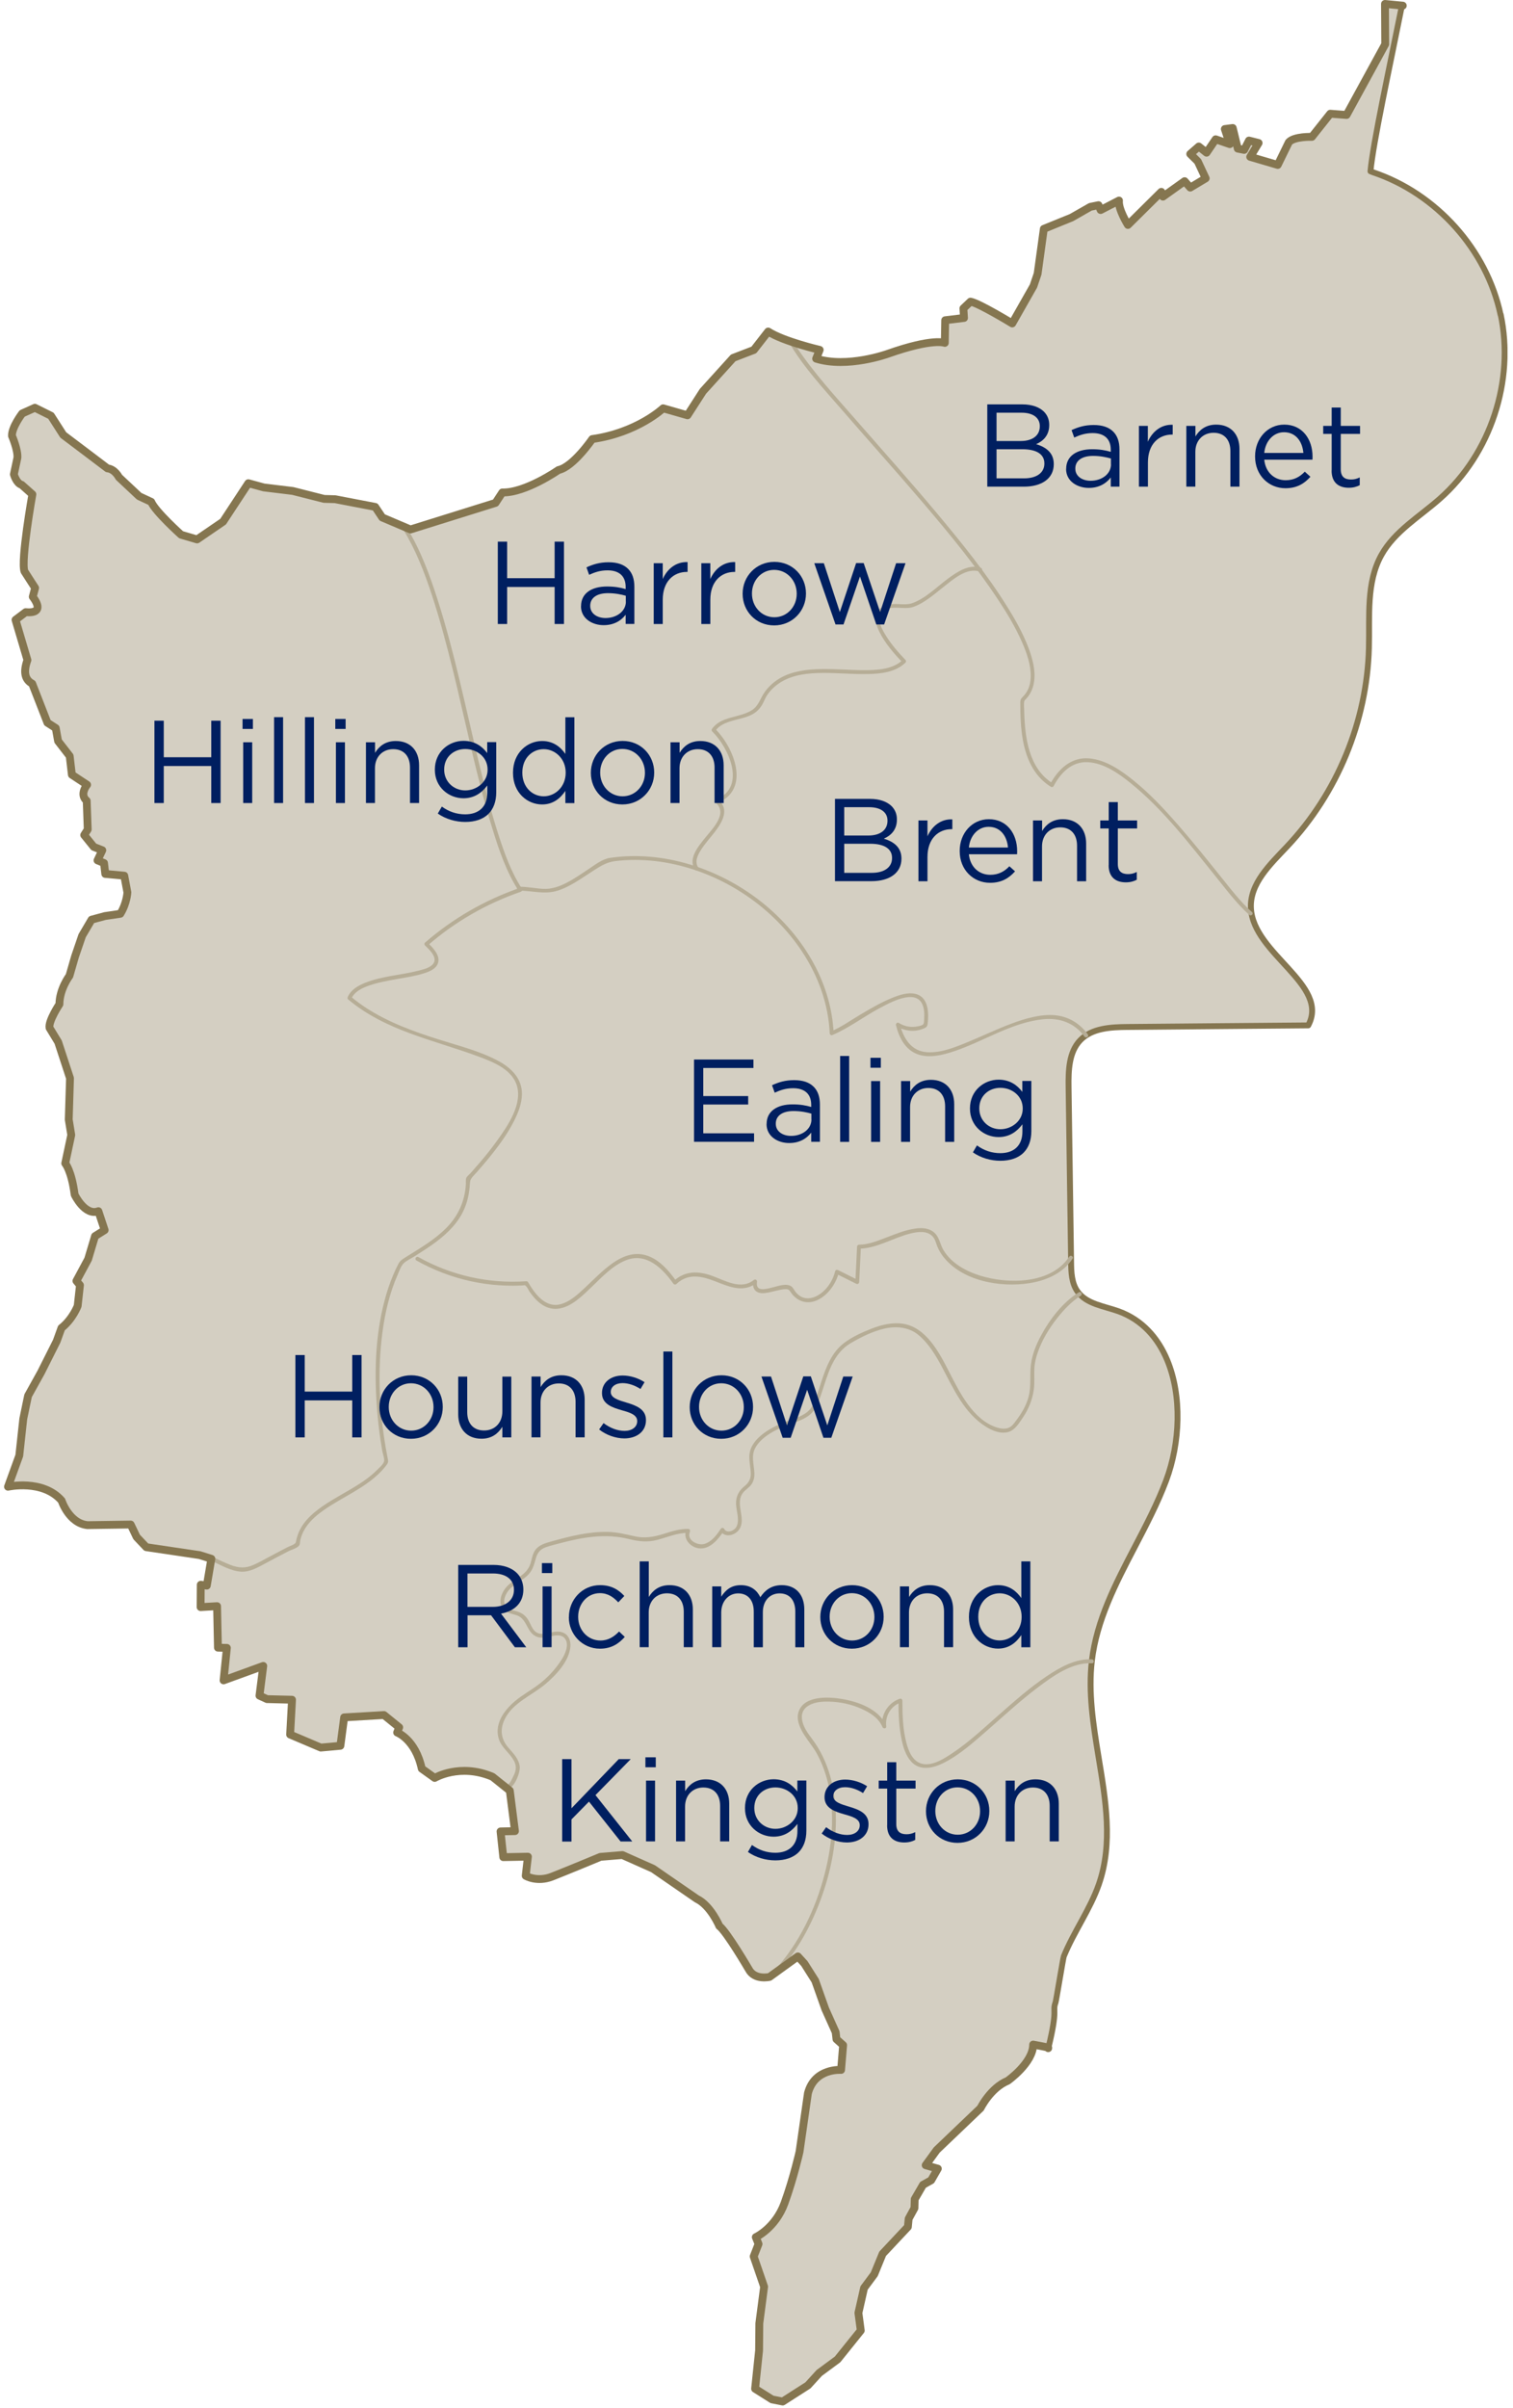 <svg width="193" height="307" viewBox="0 0 193 307" fill="none" xmlns="http://www.w3.org/2000/svg">
<g clip-path="url(#clip0_434_4110)">
<path d="M191.42 40.15C189.65 31.82 183.22 24.67 175.15 21.97C175.04 21.93 174.93 21.88 174.82 21.84C175.16 18.16 177.28 8.47 178.84 0.66L176.67 0.45L176.7 5.59L171.77 14.61L169.69 14.45L167.35 17.4C167.35 17.4 165.07 17.32 164.4 18.09L162.99 20.98L159.48 19.95L160.55 18.18L159.32 17.87L158.71 19.06L157.89 18.9L157.25 16.27L156.24 16.4L156.88 18.33L155.07 17.71L153.91 19.42L152.92 18.63L151.83 19.58L152.79 20.53L153.8 22.69L151.83 23.87L151.11 23.05L148.35 25.02L148.14 24.41L143.88 28.63C143.88 28.63 142.61 26.61 142.74 25.52L140.4 26.73L140.13 26.11L139.09 26.32L136.69 27.69L133.15 29.13L132.35 34.86L131.82 36.42L129.11 41.19C129.11 41.19 124.89 38.61 123.79 38.41L122.88 39.27L122.96 40.49L120.56 40.78L120.51 43.67C120.51 43.67 119.02 43.02 113.24 45.06C113.24 45.06 108.09 46.93 104.1 45.68L104.55 44.56C104.55 44.56 99.91 43.48 97.98 42.22L96.15 44.57L93.52 45.58L89.66 49.84L87.69 52.9L84.58 52.01C84.58 52.01 81.3 55.12 75.54 55.93C75.54 55.93 73.11 59.48 71.23 59.88C71.23 59.88 67.03 62.81 64.07 62.74L63.2 64.07L52.35 67.46L48.75 65.93L47.85 64.58L42.74 63.6L41.33 63.56L37.34 62.55L33.64 62.1L31.67 61.56L28.45 66.46L25.12 68.73L23.08 68.13C23.08 68.13 19.78 65.17 19.27 63.94L17.73 63.22L15.15 60.8C15.15 60.8 14.63 59.76 13.69 59.67L10.85 57.52L8.05 55.41L6.48 52.96L4.43 51.94L2.81 52.67C2.81 52.67 1.45 54.45 1.51 55.53C1.51 55.53 2.28 57.31 2.2 58.32L1.75 60.43C1.75 60.43 2.08 61.59 2.74 61.76L4.11 62.98C4.11 62.98 2.61 71.41 3.1 72.8L3.96 74.14L4.46 74.91L4.16 76.04C5.39 77.68 4.6 78.13 3.26 78L1.96 78.98L3.48 84.11C2.94 85.61 3.14 86.61 4.09 87.12L6.03 92.1L7.09 92.78L7.39 94.44L8.87 96.35L9.15 98.73L11.09 100.01C11.09 100.01 10.06 101.24 11.04 102.05L11.17 105.71L10.72 106.42L11.94 107.93L13.03 108.36L12.42 109.65L13.25 109.99L13.41 111.38L15.83 111.6L16.23 113.73C16.23 113.73 16.17 115.11 15.33 116.46L13.36 116.75L11.66 117.21L10.46 119.25L9.55 121.91L8.84 124.37C8.84 124.37 7.57 126.05 7.56 127.99C7.56 127.99 6.13 130.14 6.3 131.01L7.4 132.82L8.91 137.42L8.75 142.7L9.07 144.66L8.3 148.28C8.3 148.28 9.11 149.21 9.5 152.27C9.5 152.27 10.81 155.03 12.53 154.38L13.33 156.79L12.1 157.56L11.22 160.5L9.73 163.27L10.18 163.81L9.89 166.45C9.89 166.45 9.27 168.12 7.82 169.27L7.21 170.96L5.21 174.94L3.56 177.91L2.95 180.85L2.44 185.54L1 189.51C1 189.51 5.44 188.52 7.84 191.28C7.84 191.28 8.77 194.17 11.14 194.41L16.65 194.33L17.41 195.92L18.64 197.22L25.45 198.23L26.94 198.7L26.36 202.12L25.59 202.01L25.57 204.86L27.67 204.74L27.78 210.03L28.92 210.06L28.5 214.2L33.56 212.36L33.08 216.15L34.04 216.59L37.23 216.67L36.99 221.11L40.9 222.77L43.4 222.54L43.88 218.92L48.96 218.62L50.9 220.19L50.64 220.85C50.64 220.85 52.97 221.71 53.78 225.46L55.43 226.64C55.43 226.64 58.63 224.72 62.8 226.49L65.01 228.26L65.67 233.42L63.83 233.46L64.18 236.74L67.32 236.68L67.04 239.12C67.04 239.12 68.47 239.98 70.41 239.22C72.35 238.46 76.58 236.7 76.58 236.7L79.37 236.47L83.28 238.21L88.87 242.06C90.64 242.91 91.74 245.53 91.74 245.53C92.66 246.2 95.49 251.03 95.49 251.03C96.24 252.47 98.15 252.01 98.15 252.01L101.76 249.4L102.59 250.31L103.97 252.49L105.25 256.1L106.58 259.06L106.68 259.95L107.53 260.71L107.26 263.87C107.26 263.87 103.88 263.59 103.03 266.85L101.96 274.3C101.96 274.3 101.21 277.64 100.05 280.84C98.89 284.04 96.38 285.19 96.38 285.19L96.73 286.06L96.11 287.65L97.44 291.51L96.83 296.18L96.8 299.63L96.29 304.52L98.45 305.88L99.81 306.15L103.03 304.09L104.47 302.51L106.81 300.78L109.77 297.1L109.47 294.85L110.19 291.67L111.49 289.92L112.56 287.31L115.78 283.88L115.88 282.84L116.62 281.49L116.65 280.35L117.71 278.52L118.75 277.94L119.6 276.46L118.05 276.02L119.46 274.08L125.05 268.74C125.05 268.74 126.31 266.17 128.51 265.26C128.51 265.26 131.76 262.97 131.76 260.64C131.76 260.64 133.35 260.93 133.75 261.04C135 255.92 134.2 256.56 134.65 255.31C134.73 255.07 135.61 249.67 135.7 249.44C136.98 246.29 139.05 243.47 140.17 240.26C141.99 235.03 141.04 229.51 140.12 223.94C139.45 219.87 138.81 215.78 139.28 211.76C139.89 206.58 142.31 201.92 144.75 197.25C146.2 194.47 147.66 191.68 148.75 188.78C150.55 183.97 150.79 177.97 148.89 173.41C147.71 170.58 145.7 168.29 142.71 167.2C140.83 166.52 138.57 166.28 137.43 164.64C136.69 163.58 136.64 162.19 136.63 160.9C136.52 153.47 136.42 146.04 136.31 138.61C136.28 136.5 136.34 134.16 137.79 132.64C139.28 131.08 141.69 130.96 143.85 130.94C147.99 130.9 152.14 130.87 156.28 130.83C159.81 130.8 163.35 130.77 166.88 130.74C169.66 125.56 159.86 121.65 159.57 115.79C159.41 112.66 162.04 110.2 164.19 107.92C170.59 101.14 174.38 91.95 174.62 82.63C174.73 78.6 174.25 74.3 176.21 70.77C177.9 67.73 181.08 65.88 183.69 63.57C190.15 57.85 193.22 48.54 191.43 40.1L191.42 40.15Z" fill="#D4CFC2" stroke="#857650" stroke-width="0.75" stroke-linecap="round" stroke-linejoin="round"/>
<path d="M51.52 67.66C53.04 70.14 54.1 72.89 55.02 75.65C56.11 78.93 56.99 82.29 57.82 85.65C59.47 92.35 60.79 99.15 62.84 105.75C63.67 108.44 64.61 111.21 66.16 113.58L66.31 113.21C61.86 114.74 57.76 117.11 54.21 120.19C54.11 120.28 54.12 120.45 54.21 120.54C54.69 121.01 55.75 121.96 55.35 122.74C55.01 123.4 53.95 123.61 53.31 123.78C51.09 124.34 48.74 124.45 46.6 125.3C45.7 125.66 44.76 126.18 44.36 127.12C44.32 127.22 44.31 127.35 44.4 127.42C49.2 131.45 55.32 132.59 61.04 134.71C62.81 135.37 65.14 136.27 65.86 138.2C66.77 140.65 64.79 143.51 63.45 145.38C62.77 146.33 62.05 147.24 61.29 148.13C60.89 148.6 60.48 149.07 60.07 149.53C59.9 149.72 59.59 149.95 59.48 150.19C59.39 150.39 59.44 150.71 59.43 150.93C59.32 153.1 58.46 155.04 56.92 156.58C55.38 158.12 53.57 159.15 51.79 160.27C51.37 160.54 51.06 160.69 50.83 161.13C50.57 161.62 50.34 162.12 50.13 162.63C49.68 163.7 49.32 164.8 49.03 165.92C47.82 170.55 47.72 175.46 48.14 180.2C48.23 181.28 48.36 182.35 48.51 183.42C48.59 183.94 48.67 184.46 48.76 184.98C48.82 185.34 49.1 186.05 48.98 186.38C48.84 186.76 48.35 187.17 48.06 187.46C47.72 187.8 47.35 188.11 46.97 188.41C46.23 188.98 45.43 189.47 44.63 189.94C43.07 190.86 41.44 191.71 40.05 192.88C39.43 193.41 38.86 194.02 38.44 194.72C38.27 195.01 38.12 195.31 38.01 195.63C37.93 195.85 37.86 196.07 37.81 196.29C37.79 196.38 37.78 196.49 37.75 196.57C37.68 196.77 37.75 196.68 37.59 196.82C37.37 197.01 36.98 197.12 36.72 197.25C36.43 197.4 36.14 197.55 35.85 197.7C35.34 197.97 34.83 198.24 34.32 198.51C33.66 198.87 33 199.24 32.31 199.54C31.3 199.98 30.44 199.93 29.42 199.54C28.62 199.23 27.85 198.86 27.08 198.5C26.79 198.37 26.54 198.8 26.83 198.93C28.03 199.48 29.37 200.29 30.72 200.39C31.85 200.47 32.9 199.84 33.86 199.33C34.82 198.82 35.8 198.29 36.78 197.79C37.16 197.59 38 197.38 38.2 196.99C38.28 196.82 38.27 196.54 38.31 196.35C38.37 196.1 38.45 195.86 38.54 195.63C39.24 193.93 40.83 192.8 42.34 191.86C43.97 190.85 45.7 189.99 47.23 188.83C47.96 188.27 48.64 187.65 49.21 186.92C49.46 186.59 49.56 186.48 49.48 186.08C49.38 185.56 49.28 185.03 49.19 184.51C48.38 179.69 48.14 174.69 48.79 169.83C49.12 167.35 49.7 164.87 50.71 162.57C50.92 162.1 51.13 161.41 51.52 161.05C51.91 160.69 52.47 160.45 52.9 160.17C53.83 159.58 54.75 159 55.63 158.34C57.14 157.21 58.49 155.86 59.24 154.11C59.67 153.1 59.88 152.02 59.94 150.93C59.96 150.59 59.99 150.42 60.2 150.15C60.41 149.88 60.66 149.64 60.88 149.39C61.32 148.89 61.75 148.38 62.18 147.87C63.43 146.35 64.64 144.75 65.54 142.99C66.09 141.91 66.57 140.72 66.58 139.49C66.6 137.47 65.15 136.1 63.47 135.22C61.1 133.97 58.42 133.32 55.88 132.51C52.73 131.51 49.58 130.36 46.78 128.56C46.07 128.1 45.4 127.61 44.76 127.07L44.8 127.37C45.2 126.43 46.2 125.96 47.11 125.65C48.29 125.24 49.53 125.03 50.75 124.81C51.88 124.61 53.04 124.44 54.14 124.08C54.79 123.87 55.61 123.54 55.86 122.83C56.22 121.83 55.2 120.82 54.56 120.2V120.55C58.04 117.52 62.08 115.2 66.44 113.7C66.58 113.65 66.68 113.48 66.59 113.33C65.21 111.22 64.34 108.78 63.57 106.39C62.57 103.28 61.77 100.1 61.01 96.92C59.36 90.05 57.95 83.1 55.79 76.36C54.8 73.28 53.66 70.18 51.97 67.41C51.8 67.14 51.37 67.39 51.54 67.66H51.52Z" fill="#B6AD96"/>
<path d="M139.27 211.57C137.2 211.46 135.21 212.59 133.55 213.7C131.34 215.18 129.34 216.96 127.35 218.71C125.46 220.37 123.6 222.12 121.5 223.52C120.35 224.29 118.5 225.5 117.09 224.67C116.26 224.18 115.88 223.16 115.64 222.29C115.16 220.52 115.11 218.64 115.11 216.83C115.11 216.68 114.95 216.54 114.79 216.59C113.31 217.09 112.35 218.58 112.55 220.13L113.04 220.06C112.19 217.92 109.45 216.96 107.38 216.62C105.72 216.34 102.65 216.17 101.9 218.17C101.5 219.22 102.06 220.39 102.63 221.27C103.14 222.06 103.75 222.77 104.21 223.61C104.69 224.49 105.07 225.42 105.36 226.37C106.58 230.43 106.25 234.86 105.2 238.91C104.04 243.4 101.93 247.83 98.77 251.26C98.55 251.5 98.9 251.85 99.12 251.61C101.72 248.79 103.59 245.32 104.86 241.72C106.2 237.93 106.92 233.81 106.52 229.79C106.34 227.99 105.94 226.21 105.22 224.54C104.85 223.68 104.4 222.86 103.86 222.09C103.4 221.44 102.9 220.85 102.57 220.12C102.19 219.26 102.09 218.25 102.92 217.62C103.75 216.99 104.84 216.94 105.79 216.96C107.18 216.99 108.6 217.3 109.88 217.87C110.94 218.34 112.11 219.06 112.56 220.19C112.65 220.43 113.09 220.43 113.05 220.12C112.88 218.79 113.65 217.49 114.93 217.06L114.61 216.82C114.61 218.51 114.67 220.22 115.03 221.88C115.23 222.82 115.55 223.83 116.2 224.57C117.32 225.84 118.99 225.46 120.34 224.79C122.44 223.74 124.25 222.09 126.01 220.56C128.13 218.71 130.19 216.8 132.44 215.11C134.36 213.67 136.76 211.94 139.29 212.07C139.61 212.09 139.61 211.59 139.29 211.57H139.27Z" fill="#B6AD96"/>
<path d="M53.13 160.72C55.28 161.93 57.6 162.82 60.01 163.35C61.21 163.61 62.42 163.79 63.65 163.87C64.23 163.91 64.82 163.93 65.4 163.93C65.69 163.93 65.98 163.93 66.28 163.91C66.42 163.91 66.57 163.91 66.72 163.89C67.05 163.86 66.9 163.82 67.07 163.96C67.28 164.12 67.43 164.53 67.59 164.75C67.76 164.99 67.95 165.22 68.14 165.45C68.46 165.81 68.82 166.14 69.23 166.4C69.87 166.8 70.61 166.97 71.35 166.84C72.99 166.56 74.32 165.18 75.47 164.09C76.79 162.83 78.16 161.33 79.91 160.66C82.47 159.69 84.51 161.72 85.89 163.66C85.98 163.79 86.16 163.83 86.28 163.71C87.99 162.12 89.93 162.84 91.83 163.6C93.4 164.22 95.05 164.73 96.5 163.57L96.08 163.33C95.92 164.46 96.51 165 97.62 164.86C98.21 164.79 98.78 164.61 99.36 164.49C99.64 164.43 99.93 164.37 100.22 164.37C100.58 164.37 100.67 164.46 100.86 164.75C101.65 165.96 103.01 166.38 104.32 165.74C105.63 165.1 106.65 163.68 107 162.24L106.63 162.39L109.22 163.68C109.39 163.77 109.59 163.66 109.6 163.46L109.82 158.96L109.57 159.21C111.85 159.19 113.97 157.8 116.15 157.27C117.05 157.05 118.22 156.88 118.94 157.62C119.3 157.99 119.38 158.46 119.56 158.92C119.74 159.35 119.97 159.75 120.24 160.12C122.65 163.35 127.62 164.2 131.36 163.6C133.48 163.26 135.61 162.33 136.82 160.48C137 160.21 136.56 159.96 136.39 160.23C134.1 163.74 128.6 163.76 125.04 162.65C123.23 162.09 121.37 161.08 120.36 159.41C119.9 158.65 119.84 157.71 119.13 157.12C118.48 156.57 117.59 156.53 116.79 156.64C115.51 156.81 114.29 157.32 113.1 157.77C111.98 158.19 110.79 158.7 109.58 158.7C109.44 158.7 109.34 158.81 109.33 158.95L109.11 163.45L109.49 163.23L106.9 161.94C106.76 161.87 106.57 161.92 106.53 162.09C106.21 163.4 105.33 164.7 104.08 165.29C103.49 165.57 102.81 165.65 102.21 165.34C101.92 165.19 101.67 164.96 101.47 164.71C101.28 164.48 101.18 164.18 100.93 164.01C100.29 163.58 99.21 163.99 98.55 164.15C97.73 164.35 96.37 164.77 96.56 163.45C96.6 163.2 96.35 163.04 96.14 163.21C94.55 164.49 92.56 163.31 90.94 162.71C89.14 162.04 87.41 161.98 85.92 163.35L86.31 163.4C85.26 161.92 83.86 160.29 81.98 159.95C80.6 159.7 79.28 160.26 78.17 161.04C76.89 161.94 75.81 163.07 74.68 164.13C73.74 165.01 72.64 166.06 71.33 166.33C69.47 166.7 68.17 164.87 67.36 163.48C67.32 163.41 67.23 163.35 67.14 163.36C62.35 163.7 57.56 162.63 53.37 160.28C53.09 160.12 52.84 160.55 53.12 160.71L53.13 160.72Z" fill="#B6AD96"/>
<path d="M138.79 131.92C137.75 130.48 136.28 129.58 134.5 129.44C132.72 129.3 130.77 129.86 129.04 130.51C127.1 131.23 125.24 132.14 123.32 132.92C121.75 133.56 120.02 134.26 118.29 134.16C116.25 134.05 115.24 132.4 114.78 130.58L114.41 130.86C115.36 131.45 116.54 131.6 117.6 131.22C117.99 131.08 118.28 130.99 118.33 130.57C118.38 130.15 118.41 129.68 118.39 129.24C118.35 128.23 118.02 127.13 116.97 126.78C115.92 126.43 114.67 126.87 113.69 127.28C112.31 127.85 111.02 128.61 109.74 129.37C108.46 130.13 107.33 130.95 106.02 131.5L106.34 131.74C106.03 124.98 102.16 118.9 96.9 114.82C91.64 110.74 84.59 108.39 77.82 109.38C76.84 109.52 75.89 110.27 75.08 110.81C74.17 111.41 73.28 112.04 72.31 112.54C71.34 113.04 70.34 113.39 69.28 113.33C68.22 113.27 67.22 113.05 66.19 113.06C65.87 113.06 65.87 113.56 66.19 113.56C67.88 113.56 69.47 114.08 71.13 113.56C72.79 113.04 74.32 111.88 75.83 110.92C76.69 110.37 77.47 109.91 78.49 109.79C79.32 109.69 80.15 109.64 80.98 109.64C82.68 109.64 84.37 109.83 86.03 110.2C92.58 111.65 98.62 115.74 102.32 121.34C104.37 124.44 105.67 128.02 105.84 131.74C105.84 131.88 106 132.05 106.16 131.98C108.27 131.09 110.15 129.64 112.17 128.56C113.41 127.9 116.73 126.01 117.65 128.04C117.93 128.65 117.92 129.38 117.88 130.04C117.87 130.23 117.88 130.48 117.76 130.61C117.58 130.8 116.98 130.88 116.74 130.91C116 130.99 115.29 130.82 114.66 130.43C114.47 130.31 114.24 130.51 114.29 130.71C114.68 132.28 115.47 133.86 117.08 134.43C118.57 134.95 120.26 134.52 121.7 134.04C125.47 132.78 129.02 130.38 133.03 129.96C135.15 129.74 137.06 130.4 138.34 132.17C138.53 132.43 138.96 132.17 138.77 131.92H138.79Z" fill="#B6AD96"/>
<path d="M89.06 110.6C88.59 109.85 88.99 109.04 89.41 108.37C89.93 107.55 90.6 106.83 91.19 106.06C92.13 104.84 93.1 103.19 91.62 101.97L91.51 102.39C95.79 100.66 93.64 95.3 91.2 92.9L91.24 93.2C92.25 91.74 94.52 91.88 95.97 91.08C96.75 90.65 97.18 90.05 97.52 89.25C97.92 88.32 98.72 87.53 99.56 87C101.16 86 103.13 85.81 104.97 85.8C106.81 85.79 108.78 85.98 110.68 85.94C112.37 85.91 114.23 85.72 115.5 84.49C115.6 84.39 115.59 84.23 115.5 84.14C114.58 83.18 113.69 82.16 112.99 81.02C112.54 80.29 111.77 78.97 112.41 78.14C113.32 76.97 115.27 77.8 116.45 77.4C117.92 76.9 119.15 75.78 120.35 74.84C121.55 73.9 123.32 72.31 124.98 72.88C125.28 72.99 125.42 72.5 125.11 72.4C123.6 71.88 122.08 72.93 120.92 73.78C119.47 74.85 118.06 76.32 116.32 76.92C115.49 77.2 114.51 76.92 113.63 77.05C113.07 77.14 112.48 77.32 112.09 77.75C111.37 78.55 111.77 79.74 112.19 80.58C112.91 82.04 114.03 83.32 115.15 84.49V84.14C113.95 85.3 112.13 85.43 110.55 85.45C108.59 85.47 106.64 85.27 104.69 85.31C102.93 85.35 101.08 85.56 99.53 86.45C98.76 86.89 98.1 87.48 97.58 88.19C96.97 89.02 96.81 89.99 95.88 90.57C94.29 91.56 91.96 91.29 90.81 92.96C90.75 93.05 90.77 93.19 90.85 93.26C92.97 95.34 95.26 100.35 91.38 101.92C91.22 101.98 91.11 102.2 91.27 102.34C92.88 103.67 90.94 105.6 90.03 106.73C89.17 107.8 87.72 109.42 88.63 110.86C88.8 111.13 89.23 110.88 89.06 110.61V110.6Z" fill="#B6AD96"/>
<path d="M100.63 43.64C102.48 46.79 105.06 49.57 107.45 52.32C110.89 56.29 114.4 60.19 117.81 64.19C121.22 68.19 124.51 72.19 127.37 76.54C128.5 78.25 129.56 80.02 130.38 81.9C130.98 83.27 131.51 84.78 131.48 86.29C131.47 86.87 131.36 87.45 131.1 87.97C130.98 88.21 130.83 88.44 130.65 88.65C130.34 89.01 130.15 89.06 130.15 89.58C130.15 92.69 130.32 96.3 132.36 98.83C132.84 99.42 133.41 99.92 134.06 100.32C134.17 100.39 134.34 100.35 134.4 100.23C135.3 98.54 136.7 97.08 138.75 97.18C140.8 97.28 142.66 98.59 144.19 99.82C148.35 103.17 151.66 107.53 155 111.66C156.38 113.36 157.72 115.19 159.36 116.65C159.6 116.86 159.95 116.51 159.71 116.3C158.21 114.97 156.97 113.32 155.72 111.77C153.97 109.6 152.23 107.42 150.4 105.32C148.57 103.22 146.7 101.2 144.54 99.47C142.95 98.19 141.07 96.9 138.98 96.7C136.66 96.48 134.99 98.06 133.96 99.98L134.3 99.89C131.22 97.99 130.73 94.01 130.65 90.71C130.65 90.32 130.58 89.87 130.64 89.49C130.67 89.31 130.72 89.28 130.87 89.13C131.07 88.92 131.25 88.69 131.39 88.44C131.68 87.95 131.85 87.4 131.92 86.84C132.1 85.44 131.71 83.99 131.23 82.69C130.55 80.88 129.61 79.17 128.59 77.53C125.95 73.26 122.77 69.33 119.55 65.48C116.14 61.4 112.59 57.44 109.1 53.44C106.49 50.46 103.75 47.48 101.56 44.17C101.39 43.91 101.22 43.64 101.06 43.36C100.9 43.08 100.47 43.33 100.63 43.61V43.64Z" fill="#B6AD96"/>
<path d="M64.18 227.98C65.37 228.76 66.4 226.07 66.3 225.23C66.17 224.2 65.41 223.5 64.78 222.75C63.91 221.71 63.77 220.5 64.35 219.27C65.37 217.1 67.82 216.2 69.56 214.73C70.92 213.58 72.61 211.82 72.76 209.94C72.81 209.24 72.58 208.54 71.93 208.21C71.19 207.83 70.36 208.15 69.6 208.28C69.06 208.37 68.53 208.33 68.15 207.9C67.85 207.57 67.69 207.11 67.48 206.72C67.06 205.94 66.52 205.59 65.67 205.38C65.11 205.24 64.51 205.08 64.35 204.44C64.22 203.92 64.48 203.34 64.77 202.92C65.36 202.07 66.4 201.66 67.17 200.98C67.94 200.3 68.1 199.58 68.36 198.67C68.56 197.97 68.92 197.53 69.61 197.28C70.23 197.06 70.88 196.91 71.52 196.74C74.4 195.98 77.28 195.5 80.22 196.23C81.46 196.54 82.59 196.66 83.84 196.34C85.09 196.02 86.39 195.42 87.77 195.45L87.55 195.07C87.08 196.17 88.02 197.25 89.12 197.41C90.56 197.61 91.64 196.24 92.34 195.18H91.91C92.4 196.1 93.7 195.8 94.24 195.08C95.25 193.73 93.82 191.95 94.64 190.53C94.95 189.99 95.55 189.73 95.89 189.21C96.16 188.79 96.25 188.31 96.23 187.82C96.18 186.67 95.76 185.59 96.4 184.51C97.26 183.06 99.12 182.2 100.64 181.63C101.64 181.25 102.78 180.95 103.55 180.15C104.22 179.46 104.52 178.46 104.82 177.57C105.21 176.4 105.55 175.2 106.08 174.08C106.64 172.9 107.4 171.9 108.54 171.24C109.85 170.48 111.24 169.78 112.72 169.42C114.2 169.06 115.86 169.16 117.12 170.18C118.44 171.26 119.38 172.83 120.17 174.32C121.64 177.08 122.99 180.17 125.75 181.9C126.57 182.42 127.64 182.86 128.63 182.58C129.49 182.33 130 181.44 130.48 180.74C131.22 179.65 131.71 178.43 131.88 177.12C131.99 176.28 131.91 175.45 131.94 174.61C131.96 173.84 132.14 173.09 132.4 172.37C132.95 170.81 133.83 169.36 134.86 168.06C135.71 166.98 136.7 165.93 137.87 165.2C138.14 165.03 137.89 164.6 137.62 164.77C135.57 166.05 133.93 168.18 132.8 170.28C132.18 171.42 131.68 172.66 131.51 173.95C131.33 175.33 131.57 176.7 131.21 178.08C130.91 179.21 130.32 180.2 129.62 181.12C129.34 181.49 129.08 181.89 128.63 182.06C128.15 182.24 127.61 182.15 127.13 182C124.1 181 122.44 177.57 121.09 174.95C119.84 172.52 118.17 169.23 115.17 168.78C113.83 168.58 112.46 168.91 111.22 169.39C109.98 169.87 108.71 170.45 107.66 171.24C105.81 172.64 105.13 175.06 104.45 177.17C104.14 178.14 103.84 179.29 103.03 179.98C102.14 180.74 100.89 180.98 99.84 181.42C98.37 182.04 96.56 183.03 95.85 184.54C95.34 185.64 95.72 186.68 95.77 187.82C95.8 188.55 95.52 189.05 94.95 189.51C94.38 189.97 94.04 190.51 93.92 191.21C93.78 192.09 94.15 192.94 94.13 193.82C94.12 194.37 93.97 194.87 93.45 195.13C93.07 195.32 92.59 195.35 92.37 194.93C92.28 194.76 92.04 194.78 91.94 194.93C91.43 195.7 90.8 196.57 89.86 196.85C89.01 197.1 87.55 196.38 88 195.32C88.07 195.15 88 194.95 87.78 194.94C86.68 194.92 85.65 195.26 84.61 195.59C83.35 195.98 82.21 196.17 80.91 195.87C79.76 195.61 78.65 195.34 77.46 195.32C76.27 195.3 75.09 195.44 73.92 195.66C72.65 195.9 71.39 196.24 70.15 196.59C69.28 196.83 68.47 197.12 68.07 198C67.88 198.43 67.81 198.9 67.67 199.35C67.49 199.92 67.15 200.35 66.7 200.73C65.97 201.33 65.07 201.73 64.48 202.49C64.03 203.07 63.69 203.89 63.9 204.63C64.15 205.48 64.96 205.69 65.72 205.89C66.8 206.18 66.99 206.98 67.52 207.84C67.92 208.49 68.5 208.85 69.28 208.81C70.13 208.77 71.47 208.07 72.09 208.96C72.64 209.73 72.07 210.94 71.63 211.62C71.01 212.59 70.25 213.47 69.38 214.23C68.46 215.04 67.4 215.65 66.4 216.35C64.74 217.53 62.94 219.5 63.63 221.72C63.98 222.86 65.04 223.5 65.57 224.52C65.94 225.23 65.83 225.8 65.48 226.48C65.32 226.8 64.91 227.84 64.45 227.53C64.18 227.35 63.93 227.79 64.2 227.96L64.18 227.98Z" fill="#B6AD96"/>
<path d="M58.45 199.53H62.96C64.25 199.53 65.29 199.92 65.95 200.58C66.46 201.09 66.76 201.83 66.76 202.65V202.68C66.76 204.42 65.56 205.44 63.91 205.74L67.13 210.03H65.68L62.64 205.95H59.64V210.03H58.45V199.53V199.53ZM62.86 204.88C64.44 204.88 65.56 204.07 65.56 202.72V202.69C65.56 201.4 64.57 200.62 62.87 200.62H59.63V204.88H62.85H62.86Z" fill="#001F60"/>
<path d="M69.13 199.3H70.45V200.57H69.13V199.3ZM69.21 202.27H70.36V210.02H69.21V202.27Z" fill="#001F60"/>
<path d="M72.57 206.19V206.16C72.57 203.97 74.28 202.11 76.54 202.11C78.01 202.11 78.93 202.72 79.64 203.49L78.87 204.3C78.26 203.66 77.57 203.13 76.52 203.13C74.94 203.13 73.75 204.46 73.75 206.13V206.16C73.75 207.84 74.98 209.17 76.6 209.17C77.59 209.17 78.35 208.67 78.97 208.02L79.7 208.71C78.92 209.58 77.99 210.21 76.53 210.21C74.27 210.21 72.56 208.36 72.56 206.19H72.57Z" fill="#001F60"/>
<path d="M81.61 199.08H82.76V203.62C83.27 202.78 84.08 202.11 85.41 202.11C87.29 202.11 88.38 203.37 88.38 205.21V210.02H87.22V205.49C87.22 204.05 86.44 203.15 85.08 203.15C83.72 203.15 82.75 204.13 82.75 205.58V210.02H81.6V199.07L81.61 199.08Z" fill="#001F60"/>
<path d="M90.85 202.27H92V203.58C92.51 202.81 93.2 202.11 94.5 202.11C95.8 202.11 96.57 202.78 96.99 203.65C97.55 202.8 98.37 202.11 99.72 202.11C101.51 202.11 102.6 203.31 102.6 205.23V210.03H101.45V205.5C101.45 204 100.7 203.16 99.44 203.16C98.27 203.16 97.31 204.03 97.31 205.56V210.03H96.15V205.47C96.15 204.02 95.39 203.16 94.16 203.16C92.93 203.16 92 204.18 92 205.6V210.02H90.85V202.27Z" fill="#001F60"/>
<path d="M104.64 206.19V206.16C104.64 203.97 106.35 202.11 108.69 202.11C111.03 202.11 112.72 203.94 112.72 206.13V206.16C112.72 208.35 111 210.21 108.66 210.21C106.32 210.21 104.64 208.38 104.64 206.19ZM111.54 206.19V206.16C111.54 204.49 110.3 203.13 108.66 203.13C107.02 203.13 105.83 204.5 105.83 206.13V206.16C105.83 207.82 107.06 209.17 108.69 209.17C110.32 209.17 111.54 207.82 111.54 206.19Z" fill="#001F60"/>
<path d="M114.81 202.27H115.96V203.62C116.47 202.78 117.28 202.11 118.61 202.11C120.49 202.11 121.58 203.37 121.58 205.21V210.02H120.42V205.49C120.42 204.05 119.64 203.15 118.28 203.15C116.92 203.15 115.95 204.13 115.95 205.58V210.02H114.8V202.27H114.81Z" fill="#001F60"/>
<path d="M123.6 206.17V206.14C123.6 203.6 125.45 202.11 127.31 202.11C128.75 202.11 129.68 202.89 130.28 203.76V199.08H131.43V210.03H130.28V208.47C129.65 209.4 128.74 210.2 127.31 210.2C125.45 210.2 123.6 208.73 123.6 206.18V206.17ZM130.32 206.16V206.13C130.32 204.35 128.96 203.15 127.52 203.15C126.08 203.15 124.79 204.26 124.79 206.13V206.16C124.79 207.99 126.06 209.16 127.52 209.16C128.98 209.16 130.32 207.95 130.32 206.16Z" fill="#001F60"/>
<path d="M71.71 224.29H72.9V230.56L78.93 224.29H80.46L75.96 228.88L80.65 234.79H79.16L75.13 229.71L72.9 231.98V234.8H71.71V224.3V224.29Z" fill="#001F60"/>
<path d="M82.33 224.06H83.65V225.33H82.33V224.06ZM82.41 227.03H83.56V234.78H82.41V227.03Z" fill="#001F60"/>
<path d="M86.25 227.03H87.4V228.38C87.91 227.54 88.72 226.87 90.05 226.87C91.93 226.87 93.02 228.13 93.02 229.97V234.78H91.86V230.25C91.86 228.81 91.08 227.91 89.72 227.91C88.36 227.91 87.39 228.89 87.39 230.34V234.78H86.24V227.03H86.25Z" fill="#001F60"/>
<path d="M95.4 236.14L95.92 235.24C96.8 235.88 97.79 236.23 98.9 236.23C100.61 236.23 101.72 235.29 101.72 233.47V232.55C101.04 233.45 100.1 234.18 98.68 234.18C96.82 234.18 95.03 232.78 95.03 230.55V230.52C95.03 228.25 96.83 226.86 98.68 226.86C100.14 226.86 101.08 227.58 101.71 228.42V227.02H102.86V233.42C102.86 234.62 102.5 235.54 101.87 236.17C101.18 236.86 100.14 237.2 98.91 237.2C97.68 237.2 96.42 236.84 95.39 236.12L95.4 236.14ZM101.76 230.55V230.52C101.76 228.93 100.38 227.9 98.91 227.9C97.44 227.9 96.22 228.92 96.22 230.51V230.54C96.22 232.1 97.47 233.18 98.91 233.18C100.35 233.18 101.76 232.12 101.76 230.56V230.55Z" fill="#001F60"/>
<path d="M104.8 233.8L105.38 232.97C106.22 233.6 107.15 233.96 108.07 233.96C108.99 233.96 109.67 233.48 109.67 232.73V232.7C109.67 231.92 108.76 231.62 107.74 231.34C106.53 230.99 105.18 230.57 105.18 229.15V229.12C105.18 227.79 106.29 226.9 107.82 226.9C108.77 226.9 109.82 227.23 110.61 227.75L110.09 228.62C109.37 228.15 108.55 227.87 107.8 227.87C106.88 227.87 106.3 228.35 106.3 228.99V229.02C106.3 229.75 107.26 230.04 108.3 230.35C109.5 230.71 110.79 231.17 110.79 232.57V232.6C110.79 234.07 109.58 234.92 108.03 234.92C106.92 234.92 105.69 234.48 104.82 233.78L104.8 233.8Z" fill="#001F60"/>
<path d="M113.17 232.73V228.05H112.09V227.03H113.17V224.69H114.33V227.03H116.79V228.05H114.33V232.58C114.33 233.53 114.85 233.87 115.63 233.87C116.02 233.87 116.35 233.8 116.75 233.6V234.59C116.35 234.8 115.91 234.92 115.35 234.92C114.11 234.92 113.16 234.31 113.16 232.73H113.17Z" fill="#001F60"/>
<path d="M118.12 230.95V230.92C118.12 228.73 119.83 226.87 122.17 226.87C124.51 226.87 126.2 228.7 126.2 230.89V230.92C126.2 233.11 124.48 234.97 122.14 234.97C119.8 234.97 118.12 233.14 118.12 230.95ZM125.02 230.95V230.92C125.02 229.25 123.78 227.89 122.14 227.89C120.5 227.89 119.31 229.26 119.31 230.89V230.92C119.31 232.58 120.54 233.93 122.17 233.93C123.8 233.93 125.02 232.58 125.02 230.95Z" fill="#001F60"/>
<path d="M128.29 227.03H129.44V228.38C129.95 227.54 130.76 226.87 132.09 226.87C133.97 226.87 135.06 228.13 135.06 229.97V234.78H133.9V230.25C133.9 228.81 133.12 227.91 131.76 227.91C130.4 227.91 129.43 228.89 129.43 230.34V234.78H128.28V227.03H128.29Z" fill="#001F60"/>
<path d="M37.68 172.77H38.87V177.43H44.93V172.77H46.12V183.27H44.93V178.55H38.87V183.27H37.68V172.77Z" fill="#001F60"/>
<path d="M48.4 179.43V179.4C48.4 177.21 50.11 175.35 52.45 175.35C54.79 175.35 56.48 177.18 56.48 179.37V179.4C56.48 181.59 54.76 183.45 52.42 183.45C50.08 183.45 48.4 181.62 48.4 179.43V179.43ZM55.3 179.43V179.4C55.3 177.73 54.06 176.37 52.42 176.37C50.78 176.37 49.59 177.74 49.59 179.37V179.4C49.59 181.06 50.82 182.41 52.45 182.41C54.08 182.41 55.3 181.06 55.3 179.43Z" fill="#001F60"/>
<path d="M58.45 180.33V175.52H59.6V180.05C59.6 181.49 60.38 182.39 61.75 182.39C63.12 182.39 64.08 181.41 64.08 179.96V175.52H65.22V183.27H64.08V181.92C63.55 182.76 62.76 183.44 61.42 183.44C59.55 183.44 58.45 182.18 58.45 180.34V180.33Z" fill="#001F60"/>
<path d="M67.81 175.51H68.96V176.86C69.47 176.02 70.28 175.35 71.61 175.35C73.49 175.35 74.58 176.61 74.58 178.45V183.26H73.42V178.73C73.42 177.29 72.64 176.39 71.28 176.39C69.92 176.39 68.95 177.37 68.95 178.82V183.26H67.8V175.51H67.81Z" fill="#001F60"/>
<path d="M76.41 182.28L76.99 181.45C77.83 182.08 78.76 182.44 79.68 182.44C80.6 182.44 81.28 181.96 81.28 181.21V181.18C81.28 180.4 80.37 180.1 79.35 179.82C78.14 179.47 76.79 179.05 76.79 177.63V177.6C76.79 176.27 77.9 175.38 79.43 175.38C80.38 175.38 81.43 175.71 82.22 176.23L81.7 177.1C80.98 176.63 80.16 176.35 79.41 176.35C78.49 176.35 77.91 176.83 77.91 177.47V177.5C77.91 178.23 78.87 178.52 79.91 178.83C81.11 179.19 82.4 179.65 82.4 181.05V181.08C82.4 182.55 81.19 183.4 79.64 183.4C78.53 183.4 77.3 182.96 76.43 182.26L76.41 182.28Z" fill="#001F60"/>
<path d="M84.62 172.32H85.77V183.27H84.62V172.32Z" fill="#001F60"/>
<path d="M87.98 179.43V179.4C87.98 177.21 89.69 175.35 92.03 175.35C94.37 175.35 96.06 177.18 96.06 179.37V179.4C96.06 181.59 94.34 183.45 92 183.45C89.66 183.45 87.98 181.62 87.98 179.43ZM94.88 179.43V179.4C94.88 177.73 93.64 176.37 92 176.37C90.36 176.37 89.17 177.74 89.17 179.37V179.4C89.17 181.06 90.4 182.41 92.03 182.41C93.66 182.41 94.88 181.06 94.88 179.43Z" fill="#001F60"/>
<path d="M97.12 175.51H98.35L100.39 181.74L102.47 175.49H103.43L105.53 181.74L107.57 175.51H108.77L106.04 183.32H105.04L102.96 177.2L100.86 183.32H99.84L97.13 175.51H97.12Z" fill="#001F60"/>
<path d="M88.52 135.09H96.11V136.17H89.71V139.75H95.44V140.83H89.71V144.5H96.19V145.58H88.53V135.08L88.52 135.09Z" fill="#001F60"/>
<path d="M97.79 143.34V143.31C97.79 141.67 99.14 140.81 101.1 140.81C102.09 140.81 102.79 140.94 103.48 141.14V140.87C103.48 139.47 102.63 138.75 101.17 138.75C100.25 138.75 99.54 138.99 98.82 139.32L98.48 138.37C99.33 137.98 100.17 137.72 101.3 137.72C102.43 137.72 103.24 138.01 103.8 138.57C104.32 139.09 104.59 139.84 104.59 140.84V145.58H103.48V144.41C102.94 145.12 102.04 145.74 100.67 145.74C99.23 145.74 97.78 144.91 97.78 143.32L97.79 143.34ZM103.5 142.74V141.99C102.93 141.83 102.17 141.66 101.22 141.66C99.77 141.66 98.96 142.29 98.96 143.26V143.29C98.96 144.27 99.86 144.83 100.91 144.83C102.34 144.83 103.51 143.96 103.51 142.73L103.5 142.74Z" fill="#001F60"/>
<path d="M107.17 134.64H108.32V145.59H107.17V134.64Z" fill="#001F60"/>
<path d="M111.04 134.87H112.36V136.14H111.04V134.87ZM111.12 137.84H112.27V145.59H111.12V137.84Z" fill="#001F60"/>
<path d="M114.95 137.84H116.1V139.19C116.61 138.35 117.42 137.68 118.75 137.68C120.63 137.68 121.72 138.94 121.72 140.78V145.59H120.56V141.06C120.56 139.62 119.78 138.72 118.42 138.72C117.06 138.72 116.09 139.7 116.09 141.15V145.59H114.94V137.84H114.95Z" fill="#001F60"/>
<path d="M124.1 146.94L124.62 146.04C125.5 146.68 126.49 147.03 127.6 147.03C129.31 147.03 130.42 146.09 130.42 144.27V143.35C129.74 144.25 128.8 144.98 127.38 144.98C125.52 144.98 123.73 143.58 123.73 141.35V141.32C123.73 139.05 125.53 137.66 127.38 137.66C128.84 137.66 129.78 138.38 130.41 139.22V137.82H131.56V144.22C131.56 145.42 131.2 146.34 130.57 146.97C129.88 147.66 128.84 148 127.61 148C126.38 148 125.12 147.64 124.09 146.92L124.1 146.94ZM130.46 141.35V141.32C130.46 139.73 129.08 138.7 127.61 138.7C126.14 138.7 124.92 139.72 124.92 141.31V141.34C124.92 142.9 126.17 143.98 127.61 143.98C129.05 143.98 130.46 142.92 130.46 141.36V141.35Z" fill="#001F60"/>
<path d="M63.5 69.06H64.69V73.72H70.75V69.06H71.94V79.56H70.75V74.84H64.69V79.56H63.5V69.06Z" fill="#001F60"/>
<path d="M74.12 77.31V77.28C74.12 75.64 75.47 74.78 77.43 74.78C78.42 74.78 79.12 74.91 79.81 75.11V74.84C79.81 73.44 78.96 72.72 77.5 72.72C76.58 72.72 75.87 72.96 75.15 73.29L74.81 72.34C75.66 71.95 76.5 71.69 77.63 71.69C78.76 71.69 79.57 71.98 80.13 72.54C80.65 73.06 80.92 73.81 80.92 74.81V79.55H79.81V78.38C79.27 79.09 78.37 79.71 77 79.71C75.56 79.71 74.11 78.88 74.11 77.29L74.12 77.31ZM79.83 76.71V75.96C79.26 75.8 78.5 75.63 77.55 75.63C76.1 75.63 75.29 76.26 75.29 77.23V77.26C75.29 78.24 76.19 78.8 77.24 78.8C78.67 78.8 79.84 77.93 79.84 76.7L79.83 76.71Z" fill="#001F60"/>
<path d="M83.39 71.81H84.54V73.83C85.11 72.54 86.23 71.61 87.71 71.67V72.92H87.62C85.92 72.92 84.54 74.13 84.54 76.47V79.56H83.39V71.81Z" fill="#001F60"/>
<path d="M89.46 71.81H90.61V73.83C91.18 72.54 92.3 71.61 93.78 71.67V72.92H93.69C91.99 72.92 90.61 74.13 90.61 76.47V79.56H89.46V71.81Z" fill="#001F60"/>
<path d="M94.73 75.72V75.69C94.73 73.5 96.44 71.64 98.78 71.64C101.12 71.64 102.81 73.47 102.81 75.66V75.69C102.81 77.88 101.09 79.74 98.75 79.74C96.41 79.74 94.73 77.91 94.73 75.72ZM101.63 75.72V75.69C101.63 74.02 100.39 72.66 98.75 72.66C97.11 72.66 95.92 74.03 95.92 75.66V75.69C95.92 77.35 97.15 78.7 98.78 78.7C100.41 78.7 101.63 77.35 101.63 75.72Z" fill="#001F60"/>
<path d="M103.86 71.81H105.09L107.13 78.04L109.21 71.79H110.17L112.27 78.04L114.31 71.81H115.51L112.78 79.62H111.78L109.7 73.5L107.6 79.62H106.58L103.87 71.81H103.86Z" fill="#001F60"/>
<path d="M106.52 101.86H110.99C112.19 101.86 113.14 102.2 113.74 102.79C114.18 103.24 114.41 103.8 114.41 104.47V104.5C114.41 105.87 113.57 106.57 112.74 106.93C113.99 107.31 114.99 108.02 114.99 109.46V109.49C114.99 111.29 113.48 112.35 111.18 112.35H106.51V101.85L106.52 101.86ZM113.21 104.63C113.21 103.59 112.38 102.92 110.88 102.92H107.69V106.53H110.79C112.21 106.53 113.21 105.88 113.21 104.65V104.62V104.63ZM111 107.58H107.69V111.29H111.21C112.8 111.29 113.79 110.58 113.79 109.41V109.38C113.79 108.24 112.83 107.58 111 107.58V107.58Z" fill="#001F60"/>
<path d="M117.16 104.61H118.31V106.63C118.88 105.34 120 104.41 121.48 104.47V105.72H121.39C119.69 105.72 118.31 106.93 118.31 109.27V112.36H117.16V104.61Z" fill="#001F60"/>
<path d="M122.42 108.51V108.48C122.42 106.25 123.99 104.45 126.14 104.45C128.43 104.45 129.75 106.28 129.75 108.54C129.75 108.69 129.75 108.78 129.74 108.92H123.59C123.76 110.6 124.94 111.54 126.32 111.54C127.38 111.54 128.13 111.11 128.76 110.45L129.48 111.1C128.7 111.97 127.76 112.56 126.29 112.56C124.16 112.56 122.42 110.92 122.42 108.52V108.51ZM128.58 108.06C128.46 106.65 127.65 105.42 126.11 105.42C124.76 105.42 123.74 106.54 123.59 108.06H128.58Z" fill="#001F60"/>
<path d="M131.78 104.61H132.93V105.96C133.44 105.12 134.25 104.45 135.58 104.45C137.46 104.45 138.55 105.71 138.55 107.55V112.36H137.39V107.83C137.39 106.39 136.61 105.49 135.25 105.49C133.89 105.49 132.92 106.47 132.92 107.92V112.36H131.77V104.61H131.78Z" fill="#001F60"/>
<path d="M141.43 110.31V105.63H140.35V104.61H141.43V102.27H142.59V104.61H145.05V105.63H142.59V110.16C142.59 111.11 143.11 111.45 143.89 111.45C144.28 111.45 144.61 111.38 145.01 111.18V112.17C144.61 112.38 144.17 112.5 143.61 112.5C142.37 112.5 141.42 111.89 141.42 110.31H141.43Z" fill="#001F60"/>
<path d="M125.95 51.56H130.42C131.62 51.56 132.57 51.9 133.17 52.49C133.61 52.94 133.84 53.5 133.84 54.17V54.2C133.84 55.57 133 56.27 132.17 56.63C133.42 57.01 134.42 57.72 134.42 59.16V59.19C134.42 60.99 132.91 62.05 130.61 62.05H125.94V51.55L125.95 51.56ZM132.64 54.33C132.64 53.29 131.81 52.62 130.31 52.62H127.12V56.23H130.22C131.64 56.23 132.64 55.58 132.64 54.35V54.32V54.33ZM130.43 57.28H127.12V60.99H130.64C132.23 60.99 133.22 60.28 133.22 59.11V59.08C133.22 57.94 132.26 57.28 130.43 57.28V57.28Z" fill="#001F60"/>
<path d="M136 59.81V59.78C136 58.14 137.35 57.28 139.31 57.28C140.3 57.28 141 57.41 141.69 57.61V57.34C141.69 55.94 140.84 55.22 139.38 55.22C138.46 55.22 137.75 55.46 137.03 55.79L136.69 54.84C137.54 54.45 138.38 54.19 139.51 54.19C140.64 54.19 141.45 54.48 142.01 55.04C142.53 55.56 142.8 56.31 142.8 57.31V62.05H141.69V60.88C141.15 61.59 140.25 62.21 138.89 62.21C137.45 62.21 135.99 61.38 135.99 59.79L136 59.81ZM141.71 59.21V58.46C141.14 58.3 140.38 58.13 139.43 58.13C137.98 58.13 137.17 58.76 137.17 59.73V59.76C137.17 60.74 138.07 61.3 139.12 61.3C140.55 61.3 141.72 60.43 141.72 59.2L141.71 59.21Z" fill="#001F60"/>
<path d="M145.27 54.3H146.42V56.32C146.99 55.03 148.11 54.1 149.59 54.16V55.41H149.5C147.81 55.41 146.43 56.62 146.43 58.96V62.05H145.28V54.3H145.27Z" fill="#001F60"/>
<path d="M151.34 54.3H152.49V55.65C153 54.81 153.81 54.14 155.14 54.14C157.02 54.14 158.11 55.4 158.11 57.24V62.05H156.95V57.52C156.95 56.08 156.17 55.18 154.81 55.18C153.45 55.18 152.48 56.16 152.48 57.61V62.05H151.33V54.3H151.34Z" fill="#001F60"/>
<path d="M160.1 58.2V58.17C160.1 55.94 161.67 54.14 163.82 54.14C166.11 54.14 167.43 55.97 167.43 58.23C167.43 58.38 167.43 58.47 167.42 58.61H161.27C161.44 60.29 162.62 61.23 164 61.23C165.06 61.23 165.81 60.8 166.44 60.14L167.16 60.79C166.38 61.66 165.44 62.25 163.97 62.25C161.84 62.25 160.1 60.61 160.1 58.21V58.2ZM166.26 57.75C166.14 56.34 165.33 55.11 163.79 55.11C162.44 55.11 161.42 56.23 161.27 57.75H166.26Z" fill="#001F60"/>
<path d="M169.87 60V55.32H168.79V54.3H169.87V51.96H171.03V54.3H173.49V55.32H171.03V59.85C171.03 60.8 171.55 61.14 172.33 61.14C172.72 61.14 173.05 61.07 173.45 60.87V61.86C173.05 62.07 172.61 62.19 172.05 62.19C170.81 62.19 169.86 61.58 169.86 60H169.87Z" fill="#001F60"/>
<path d="M19.7 91.89H20.89V96.55H26.95V91.89H28.14V102.39H26.95V97.67H20.89V102.39H19.7V91.89Z" fill="#001F60"/>
<path d="M30.94 91.67H32.26V92.94H30.94V91.67ZM31.02 94.64H32.17V102.39H31.02V94.64Z" fill="#001F60"/>
<path d="M34.96 91.44H36.11V102.39H34.96V91.44Z" fill="#001F60"/>
<path d="M38.9 91.44H40.05V102.39H38.9V91.44Z" fill="#001F60"/>
<path d="M42.77 91.67H44.09V92.94H42.77V91.67ZM42.85 94.64H44V102.39H42.85V94.64Z" fill="#001F60"/>
<path d="M46.69 94.64H47.84V95.99C48.35 95.15 49.16 94.48 50.49 94.48C52.37 94.48 53.46 95.74 53.46 97.58V102.39H52.3V97.86C52.3 96.42 51.52 95.52 50.16 95.52C48.8 95.52 47.83 96.5 47.83 97.95V102.39H46.68V94.64H46.69Z" fill="#001F60"/>
<path d="M55.84 103.74L56.36 102.84C57.24 103.48 58.23 103.83 59.34 103.83C61.05 103.83 62.16 102.89 62.16 101.07V100.15C61.48 101.05 60.54 101.78 59.12 101.78C57.26 101.78 55.47 100.38 55.47 98.15V98.12C55.47 95.85 57.27 94.46 59.12 94.46C60.58 94.46 61.52 95.18 62.15 96.02V94.62H63.3V101.02C63.3 102.22 62.94 103.14 62.31 103.77C61.62 104.46 60.58 104.8 59.35 104.8C58.12 104.8 56.86 104.44 55.83 103.72L55.84 103.74ZM62.2 98.15V98.12C62.2 96.53 60.82 95.5 59.35 95.5C57.88 95.5 56.66 96.52 56.66 98.11V98.14C56.66 99.7 57.91 100.78 59.35 100.78C60.79 100.78 62.2 99.72 62.2 98.16V98.15Z" fill="#001F60"/>
<path d="M65.44 98.54V98.51C65.44 95.97 67.29 94.48 69.15 94.48C70.59 94.48 71.52 95.26 72.12 96.13V91.45H73.27V102.4H72.12V100.84C71.49 101.77 70.58 102.57 69.15 102.57C67.29 102.57 65.44 101.1 65.44 98.55V98.54ZM72.16 98.53V98.5C72.16 96.72 70.8 95.52 69.36 95.52C67.92 95.52 66.63 96.63 66.63 98.5V98.53C66.63 100.36 67.9 101.53 69.36 101.53C70.82 101.53 72.16 100.32 72.16 98.53Z" fill="#001F60"/>
<path d="M75.37 98.55V98.52C75.37 96.33 77.08 94.47 79.42 94.47C81.76 94.47 83.45 96.3 83.45 98.49V98.52C83.45 100.71 81.73 102.57 79.39 102.57C77.05 102.57 75.37 100.74 75.37 98.55ZM82.27 98.55V98.52C82.27 96.85 81.03 95.49 79.39 95.49C77.75 95.49 76.56 96.86 76.56 98.49V98.52C76.56 100.18 77.79 101.53 79.42 101.53C81.05 101.53 82.27 100.18 82.27 98.55Z" fill="#001F60"/>
<path d="M85.54 94.64H86.69V95.99C87.2 95.15 88.01 94.48 89.34 94.48C91.22 94.48 92.31 95.74 92.31 97.58V102.39H91.15V97.86C91.15 96.42 90.37 95.52 89.01 95.52C87.65 95.52 86.68 96.5 86.68 97.95V102.39H85.53V94.64H85.54Z" fill="#001F60"/>
<path d="M178.94 0.72L176.67 0.5L176.7 5.64L171.77 14.66L169.69 14.5L167.35 17.45C167.35 17.45 165.07 17.37 164.4 18.14L162.99 21.03L159.48 20L160.55 18.23L159.32 17.92L158.71 19.11L157.89 18.95L157.25 16.32L156.24 16.45L156.88 18.38L155.07 17.76L153.91 19.47L152.92 18.68L151.83 19.63L152.79 20.58L153.8 22.74L151.83 23.92L151.11 23.1L148.35 25.07L148.14 24.46L143.88 28.68C143.88 28.68 142.61 26.66 142.74 25.57L140.4 26.78L140.13 26.16L139.09 26.37L136.69 27.74L133.15 29.18L132.36 34.91L131.83 36.47L129.12 41.24C129.12 41.24 124.9 38.66 123.8 38.46L122.89 39.32L122.97 40.54L120.57 40.83L120.52 43.72C120.52 43.72 119.03 43.07 113.25 45.11C113.25 45.11 108.1 46.98 104.11 45.73L104.56 44.61C104.56 44.61 99.92 43.53 97.99 42.27L96.16 44.62L93.53 45.63L89.67 49.89L87.7 52.95L84.59 52.06C84.59 52.06 81.31 55.17 75.55 55.98C75.55 55.98 73.12 59.53 71.24 59.93C71.24 59.93 67.04 62.86 64.08 62.79L63.21 64.12L52.36 67.51L48.76 65.98L47.86 64.63L42.75 63.65L41.34 63.61L37.35 62.6L33.65 62.15L31.68 61.61L28.46 66.51L25.14 68.78L23.1 68.18C23.1 68.18 19.8 65.22 19.29 63.99L17.75 63.27L15.17 60.85C15.17 60.85 14.65 59.81 13.71 59.72L10.87 57.57L8.07 55.46L6.5 53.01L4.45 51.99L2.83 52.72C2.83 52.72 1.47 54.5 1.53 55.58C1.53 55.58 2.3 57.36 2.22 58.37L1.77 60.48C1.77 60.48 2.09 61.64 2.76 61.81L4.13 63.03C4.13 63.03 2.63 71.46 3.12 72.85L3.98 74.19L4.48 74.96L4.18 76.09C5.41 77.73 4.62 78.18 3.28 78.05L1.98 79.03L3.5 84.16C2.96 85.66 3.16 86.66 4.11 87.17L6.05 92.15L7.11 92.83L7.41 94.49L8.89 96.4L9.17 98.78L11.11 100.06C11.11 100.06 10.08 101.29 11.06 102.1L11.19 105.76L10.74 106.47L11.96 107.98L13.05 108.41L12.44 109.7L13.27 110.04L13.43 111.43L15.85 111.65L16.25 113.78C16.25 113.78 16.19 115.16 15.35 116.51L13.38 116.8L11.68 117.26L10.48 119.3L9.57 121.96L8.86 124.42C8.86 124.42 7.59 126.1 7.58 128.04C7.58 128.04 6.15 130.19 6.32 131.06L7.42 132.87L8.93 137.47L8.77 142.75L9.09 144.71L8.32 148.33C8.32 148.33 9.13 149.26 9.52 152.32C9.52 152.32 10.83 155.08 12.55 154.43L13.35 156.84L12.12 157.61L11.24 160.55L9.75 163.32L10.2 163.86L9.91 166.5C9.91 166.5 9.29 168.17 7.84 169.32L7.23 171.01L5.23 174.99L3.58 177.96L2.97 180.9L2.46 185.59L1.02 189.56C1.02 189.56 5.46 188.57 7.86 191.33C7.86 191.33 8.79 194.22 11.16 194.46L16.67 194.38L17.43 195.97L18.66 197.27L25.47 198.28L26.96 198.75L26.38 202.17L25.61 202.06L25.59 204.91L27.69 204.79L27.8 210.08L28.94 210.11L28.52 214.25L33.58 212.41L33.1 216.2L34.06 216.64L37.25 216.72L37.01 221.16L40.92 222.82L43.42 222.59L43.9 218.97L48.98 218.67L50.92 220.24L50.66 220.9C50.66 220.9 52.99 221.76 53.8 225.51L55.45 226.69C55.45 226.69 58.65 224.77 62.82 226.54L65.03 228.31L65.69 233.47L63.85 233.51L64.2 236.79L67.34 236.73L67.06 239.17C67.06 239.17 68.49 240.03 70.43 239.27C72.37 238.51 76.6 236.75 76.6 236.75L79.39 236.52L83.3 238.26L88.89 242.11C90.66 242.96 91.76 245.58 91.76 245.58C92.68 246.25 95.51 251.08 95.51 251.08C96.26 252.52 98.17 252.06 98.17 252.06L101.78 249.45L102.61 250.36L103.99 252.54L105.27 256.15L106.6 259.11L106.7 260L107.55 260.76L107.29 263.92C107.29 263.92 103.91 263.64 103.06 266.9L101.99 274.35C101.99 274.35 101.24 277.69 100.08 280.89C98.92 284.09 96.41 285.24 96.41 285.24L96.76 286.11L96.14 287.7L97.47 291.56L96.86 296.23L96.83 299.68L96.32 304.57L98.48 305.93L99.84 306.2L103.06 304.14L104.5 302.56L106.84 300.83L109.8 297.15L109.5 294.9L110.22 291.72L111.52 289.97L112.59 287.36L115.81 283.93L115.91 282.89L116.65 281.54L116.68 280.4L117.74 278.57L118.78 277.99L119.63 276.51L118.08 276.07L119.49 274.13L125.08 268.79C125.08 268.79 126.34 266.22 128.54 265.31C128.54 265.31 131.79 263.02 131.79 260.69C131.79 260.69 133.24 260.95 133.71 261.07V261.15" stroke="#857650" stroke-linecap="round" stroke-linejoin="round"/>
</g>
<defs>
<clipPath id="clip0_434_4110">
<rect width="191.8" height="306.78" fill="white" transform="translate(0.5)"/>
</clipPath>
</defs>
</svg>
